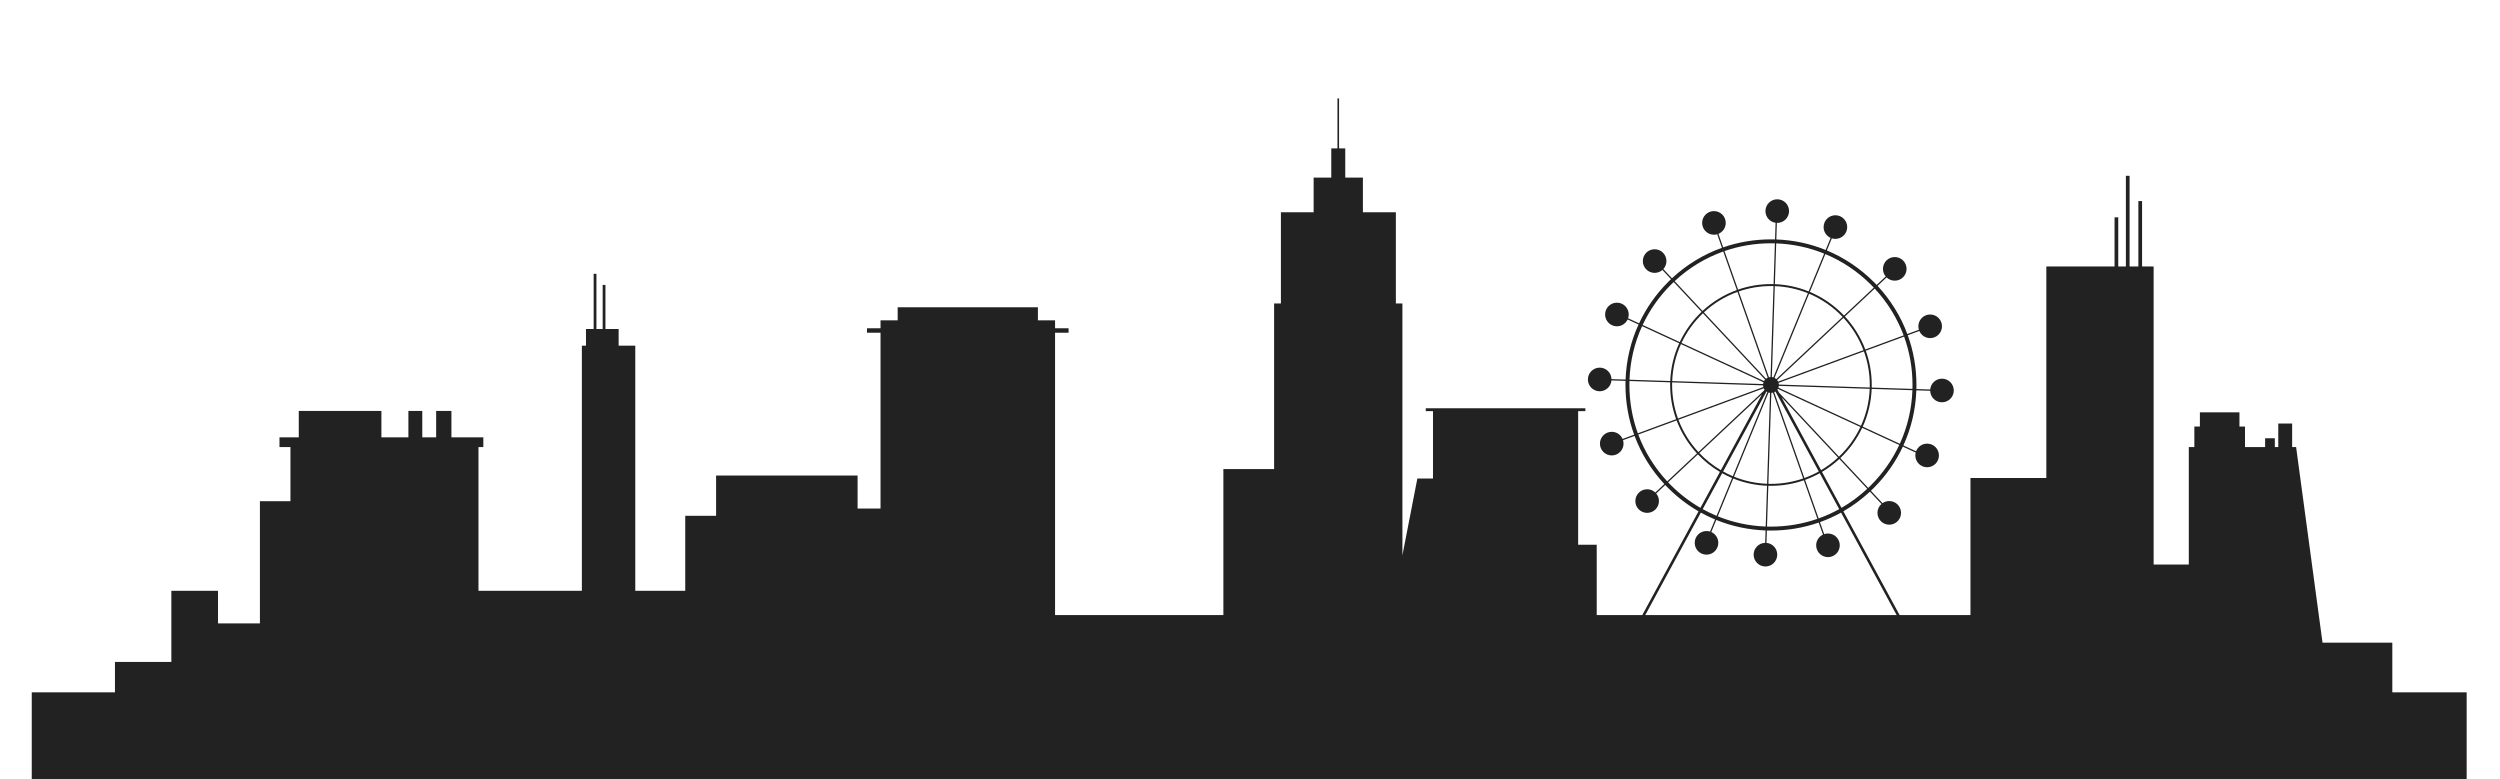 <svg height="491" viewBox="0 0 1575 491" width="1575" xmlns="http://www.w3.org/2000/svg"><g fill="none" fill-rule="evenodd"><path d="m1071.519 322.939c2.911 1.608 5.902 3.051 8.963 4.325l-3.133 7.632c-.711-.224-1.467-.348-2.252-.348-4.108 0-7.439 3.333-7.439 7.445s3.331 7.445 7.439 7.445 7.439-3.333 7.439-7.445c0-3.034-1.813-5.64-4.414-6.801l3.124-7.617c9.78 3.968 20.259 6.224 31.064 6.615l-.253 7.806c-4.029.093-7.267 3.387-7.267 7.441 0 4.111 3.331 7.445 7.439 7.445s7.437-3.333 7.437-7.445c0-3.891-2.981-7.083-6.783-7.414l.253-7.808c.853.024 1.708.036 2.565.036 10.405 0 20.544-1.725 30.094-5.036l2.673 7.589c-2.532 1.188-4.285 3.76-4.285 6.742 0 4.111 3.331 7.445 7.439 7.445s7.439-3.333 7.439-7.445-3.331-7.443-7.439-7.443c-.836 0-1.638.139-2.386.393l-2.661-7.555c4.588-1.637 9.037-3.643 13.309-6.004l35 64.563h-158.365zm-18.876-17.308c-.587-.587-1.163-1.183-1.732-1.782l18.759-17.592c4.075 4.294 8.743 8.018 13.869 11.043l-12.276 22.644c-6.725-3.881-12.983-8.672-18.619-14.312zm-2.298-2.385c-8.051-8.664-14.198-18.661-18.229-29.482l24.14-8.896c2.921 7.761 7.32 14.803 12.851 20.784zm-23.822-60.722c0-.83.012-1.66.034-2.486l25.662.835c-.014.547-.021 1.098-.021 1.651 0 7.569 1.332 14.831 3.768 21.569l-24.136 8.893c-3.487-9.635-5.307-19.91-5.307-30.462zm7.996-37.051 23.359 10.792c-3.322 7.298-5.3 15.332-5.626 23.782l-25.669-.835c.428-11.819 3.145-23.236 7.936-33.738zm18.124-26.056c.587-.589 1.18-1.166 1.781-1.734l17.578 18.773c-5.694 5.413-10.387 11.869-13.775 19.061l-23.361-10.795c4.342-9.285 10.317-17.84 17.776-25.305zm33.008-20.972 8.55 24.279c-8.082 2.92-15.407 7.436-21.595 13.167l-17.58-18.775c8.966-8.347 19.366-14.65 30.626-18.672zm30.049-5.169c.829 0 1.658.012 2.484.034l-.834 25.682c-.547-.014-1.098-.021-1.65-.021-7.251 0-14.222 1.226-20.718 3.476l-8.55-24.278c9.288-3.218 19.149-4.895 29.268-4.895zm3.31.06c10.506.38 20.694 2.574 30.202 6.431l-9.773 23.816c-6.611-2.677-13.773-4.27-21.263-4.559zm59.748 26.08c.587.585 1.165 1.181 1.732 1.782l-18.759 17.59c-6.025-6.348-13.343-11.454-21.527-14.893l9.772-23.816c10.632 4.426 20.395 10.941 28.781 19.336zm2.298 2.385c8.051 8.664 14.198 18.661 18.23 29.482l-24.14 8.896c-2.923-7.761-7.322-14.805-12.851-20.784zm23.822 60.722c0 .83-.012 1.658-.034 2.486l-25.662-.835c.014-.549.021-1.1.021-1.651 0-7.569-1.332-14.832-3.768-21.569l24.136-8.894c3.487 9.636 5.307 19.91 5.307 30.464zm-7.996 37.051-23.357-10.793c3.322-7.297 5.3-15.33 5.624-23.78l25.669.835c-.428 11.819-3.145 23.236-7.936 33.738zm-18.124 26.056c-.587.587-1.18 1.164-1.781 1.734l-17.578-18.773c5.696-5.413 10.387-11.871 13.775-19.061l23.361 10.793c-4.342 9.287-10.317 17.842-17.776 25.307zm-41.558-3.309c3.203-1.155 6.286-2.565 9.23-4.199l12.271 22.635c-4.158 2.295-8.486 4.249-12.951 5.843zm-23.149 3.731c.549.015 1.099.022 1.65.022 7.253 0 14.222-1.226 20.72-3.476l8.548 24.276c-9.288 3.22-19.149 4.896-29.268 4.896-.829 0-1.657-.012-2.484-.036zm-22.089-4.588c6.613 2.677 13.773 4.268 21.263 4.557l-.834 25.689c-10.506-.38-20.694-2.576-30.202-6.432zm-6.988-3.342c2.011 1.117 4.086 2.13 6.222 3.028l-9.772 23.816c-2.98-1.241-5.89-2.646-8.722-4.21zm25.083-49.738-25.927 47.823c-5.008-2.961-9.57-6.601-13.555-10.798zm1.11-3.75c.136.289.296.561.48.816l-.341.628-41.295 38.724c-5.417-5.861-9.727-12.759-12.591-20.364zm-.459-1.859c.017.374.079.735.175 1.083l-53.75 19.806c-2.388-6.604-3.692-13.722-3.692-21.141 0-.539.007-1.076.019-1.611zm.294-1.968c-.132.363-.222.745-.267 1.14l-57.243-1.861c.32-8.28 2.257-16.149 5.512-23.301zm.991-1.641c-.246.272-.461.57-.642.892l-51.996-24.023c3.319-7.043 7.915-13.371 13.494-18.673zm1.664-1.209c-.382.17-.736.387-1.06.644l-39.141-41.804c6.062-5.614 13.24-10.041 21.16-12.902zm1.794-.432c-.349.017-.69.071-1.015.155l-19.041-54.061c6.369-2.205 13.2-3.405 20.307-3.405.538 0 1.075.005 1.61.019zm1.762.226c-.299-.095-.612-.162-.936-.2l1.861-57.286c7.337.282 14.353 1.844 20.833 4.466zm1.844 1.061c-.323-.294-.686-.544-1.079-.745l21.757-53.023c8.019 3.371 15.191 8.376 21.095 14.595zm1.18 1.599c-.167-.356-.373-.69-.616-.997l41.772-39.172c5.419 5.861 9.727 12.761 12.591 20.366zm.459 1.861c-.017-.374-.079-.737-.174-1.085l53.749-19.805c2.388 6.604 3.692 13.722 3.692 21.141 0 .537-.005 1.076-.019 1.611zm-.294 1.966c.132-.362.222-.744.267-1.14l57.243 1.861c-.32 8.281-2.257 16.151-5.512 23.301zm.384 3.111-1.029-1.899c.108-.148.206-.303.296-.461l51.997 24.021c-3.32 7.045-7.917 13.371-13.496 18.677zm1.559 2.872 35.606 38.029c-3.257 3.015-6.835 5.687-10.676 7.958zm-4.595-3.132c.274-.122.535-.269.779-.437l27.31 50.378c-2.885 1.605-5.909 2.987-9.051 4.122zm-1.796.432c.349-.017.69-.071 1.017-.157l19.039 54.063c-6.367 2.205-13.2 3.405-20.307 3.405-.538 0-1.075-.007-1.609-.021zm-24.284 52.481c-2.095-.88-4.132-1.875-6.104-2.972l27.31-50.378c.177.121.36.229.551.327zm22.523-52.706c.301.095.614.162.936.198l-1.861 57.287c-7.337-.284-14.353-1.844-20.832-4.466zm45.949 72.647-12.275-22.644c3.934-2.323 7.597-5.057 10.931-8.145l17.58 18.777c-4.999 4.654-10.446 8.67-16.237 12.012zm347.026 116.223v-31.305h-43.972l-16.643-123.223h-2.496v-14.803h-8.743v14.803h-2.166v-5.537h-6.119v5.537h-12.675v-12.906h-3.497v-8.968h-24.916v8.968h-3.497v12.906h-3.496v74.008h-22.148v-187.783h-7.286v-41.183h-2.331v41.183h-5.538v-57.127h-2.331v57.127h-4.808v-30.923h-2.331v30.923h-42.983v133.29h-47.793v86.35h-44.633l-35.441-65.376c5.975-3.443 11.593-7.584 16.749-12.384l7.267 7.761c-1.56 1.365-2.548 3.369-2.548 5.606 0 4.111 3.331 7.445 7.439 7.445s7.439-3.333 7.439-7.445-3.331-7.445-7.439-7.445c-1.574 0-3.035.492-4.237 1.327l-7.32-7.818c.621-.587 1.233-1.183 1.839-1.789 7.671-7.675 13.813-16.473 18.277-26.02l8.094 3.74c-.148.582-.227 1.193-.227 1.822 0 4.111 3.331 7.445 7.439 7.445 4.108 0 7.439-3.333 7.439-7.445s-3.331-7.445-7.439-7.445c-3.186 0-5.904 2.007-6.964 4.828l-7.996-3.695c4.931-10.8 7.723-22.542 8.163-34.697l8.714.282c.107 4.018 3.393 7.243 7.432 7.243 4.108 0 7.439-3.333 7.439-7.443 0-4.113-3.331-7.446-7.439-7.446-3.897 0-7.091 3.001-7.41 6.82l-8.712-.282c.024-.854.036-1.71.036-2.567 0-10.852-1.87-21.414-5.459-31.321l7.279-2.682c1.142 2.641 3.769 4.488 6.828 4.488 4.108 0 7.437-3.333 7.437-7.445s-3.329-7.445-7.437-7.445c-4.108 0-7.439 3.333-7.439 7.445 0 .759.114 1.491.325 2.181l-7.277 2.681c-4.144-11.129-10.467-21.413-18.748-30.321l5.694-5.341c1.335 1.276 3.143 2.061 5.135 2.061 4.108 0 7.439-3.333 7.439-7.445s-3.331-7.445-7.439-7.445-7.439 3.333-7.439 7.445c0 1.82.654 3.488 1.738 4.779l-5.694 5.342c-.587-.622-1.182-1.234-1.789-1.84-8.622-8.631-18.661-15.328-29.592-19.879l3.133-7.634c.711.227 1.467.35 2.252.35 4.108 0 7.439-3.333 7.439-7.445s-3.331-7.445-7.439-7.445-7.439 3.333-7.439 7.445c0 3.032 1.815 5.64 4.414 6.801l-3.124 7.615c-9.78-3.967-20.257-6.224-31.064-6.615l.339-10.433c.079.003.157.007.236.007 4.108 0 7.439-3.333 7.439-7.445s-3.331-7.445-7.439-7.445c-4.106 0-7.437 3.333-7.437 7.445 0 3.752 2.771 6.852 6.377 7.367l-.341 10.48c-.853-.024-1.708-.036-2.565-.036-10.405 0-20.544 1.723-30.092 5.036l-3-8.517c2.706-1.114 4.611-3.776 4.611-6.885 0-4.111-3.331-7.445-7.439-7.445-4.108 0-7.437 3.333-7.437 7.445s3.329 7.445 7.437 7.445c.711 0 1.397-.102 2.047-.289l3 8.521c-11.581 4.134-22.275 10.616-31.496 19.2l-5.436-5.806c1.216-1.326 1.959-3.092 1.959-5.032 0-4.113-3.331-7.445-7.439-7.445s-7.439 3.331-7.439 7.445c0 4.111 3.331 7.443 7.439 7.443 1.872 0 3.58-.692 4.888-1.834l5.426 5.795c-.619.587-1.233 1.185-1.839 1.791-7.671 7.675-13.811 16.471-18.275 26.02l-6.909-3.192c.251-.744.389-1.541.389-2.371 0-4.111-3.331-7.445-7.439-7.445-4.108 0-7.439 3.333-7.439 7.445s3.331 7.445 7.439 7.445c2.987 0 5.56-1.761 6.744-4.304l6.868 3.173c-4.931 10.8-7.723 22.542-8.161 34.697l-8.867-.289c-.11-4.015-3.396-7.238-7.434-7.238-4.108 0-7.439 3.333-7.439 7.446 0 4.11 3.331 7.443 7.439 7.443 3.898 0 7.095-3.003 7.411-6.823l8.863.288c-.022.854-.036 1.71-.036 2.567 0 10.85 1.872 21.413 5.459 31.319l-7.279 2.682c-1.142-2.639-3.769-4.487-6.826-4.487-4.108 0-7.439 3.333-7.439 7.443 0 4.111 3.331 7.445 7.439 7.445 4.108 0 7.439-3.333 7.439-7.445 0-.758-.115-1.489-.325-2.18l7.275-2.681c4.146 11.129 10.468 21.413 18.748 30.321l-5.694 5.341c-1.335-1.276-3.143-2.061-5.135-2.061-4.108 0-7.439 3.331-7.439 7.443 0 4.113 3.331 7.445 7.439 7.445s7.439-3.331 7.439-7.445c0-1.82-.654-3.486-1.738-4.779l5.694-5.341c.587.62 1.184 1.234 1.789 1.84 5.808 5.812 12.257 10.747 19.189 14.741l-35.441 65.376h-28.704v-44.321h-11.7v-84.16h4.55v-1.83h-100.549v1.83h4.55v42.443h-9.856l-9.405 48.373v-158.642h-4.127v-57.453h-20.771v-21.872h-11.115v-18.374h-3.898v-31.497h-1.008v31.497h-3.9v18.374h-11.113v21.872h-20.615v57.453h-4.285v104.308h-31.962v91.998h-106.039v-177.888h8.523v-2.799h-8.523v-5.012h-10.804v-8.231h-88.347v8.231h-10.802v5.012h-8.523v2.799h8.523v110.739h-14.449v-20.781h-89.148v25.374h-19.436v47.245h-31.472v-154.423h-10.491v-10.501h-8.306v-27.778h-1.748v27.778h-3.934v-34.776h-1.748v34.776h-4.836v10.501h-2.596v154.423h-65.131v-90.554h3.059v-6.124h-20.107v-16.625h-9.617v16.625h-8.741v-16.625h-8.743v16.625h-17.006v-16.625h-52.059v16.625h-12.156v6.124h6.911v34.122h-19.233v76.992h-26.4v-20.56h-29.392v44.84h-35.537v19.135h-52.421v54.834h1534v-54.834z" fill="#222"/><path d="m0 0h1575v491h-1575z"/></g></svg>